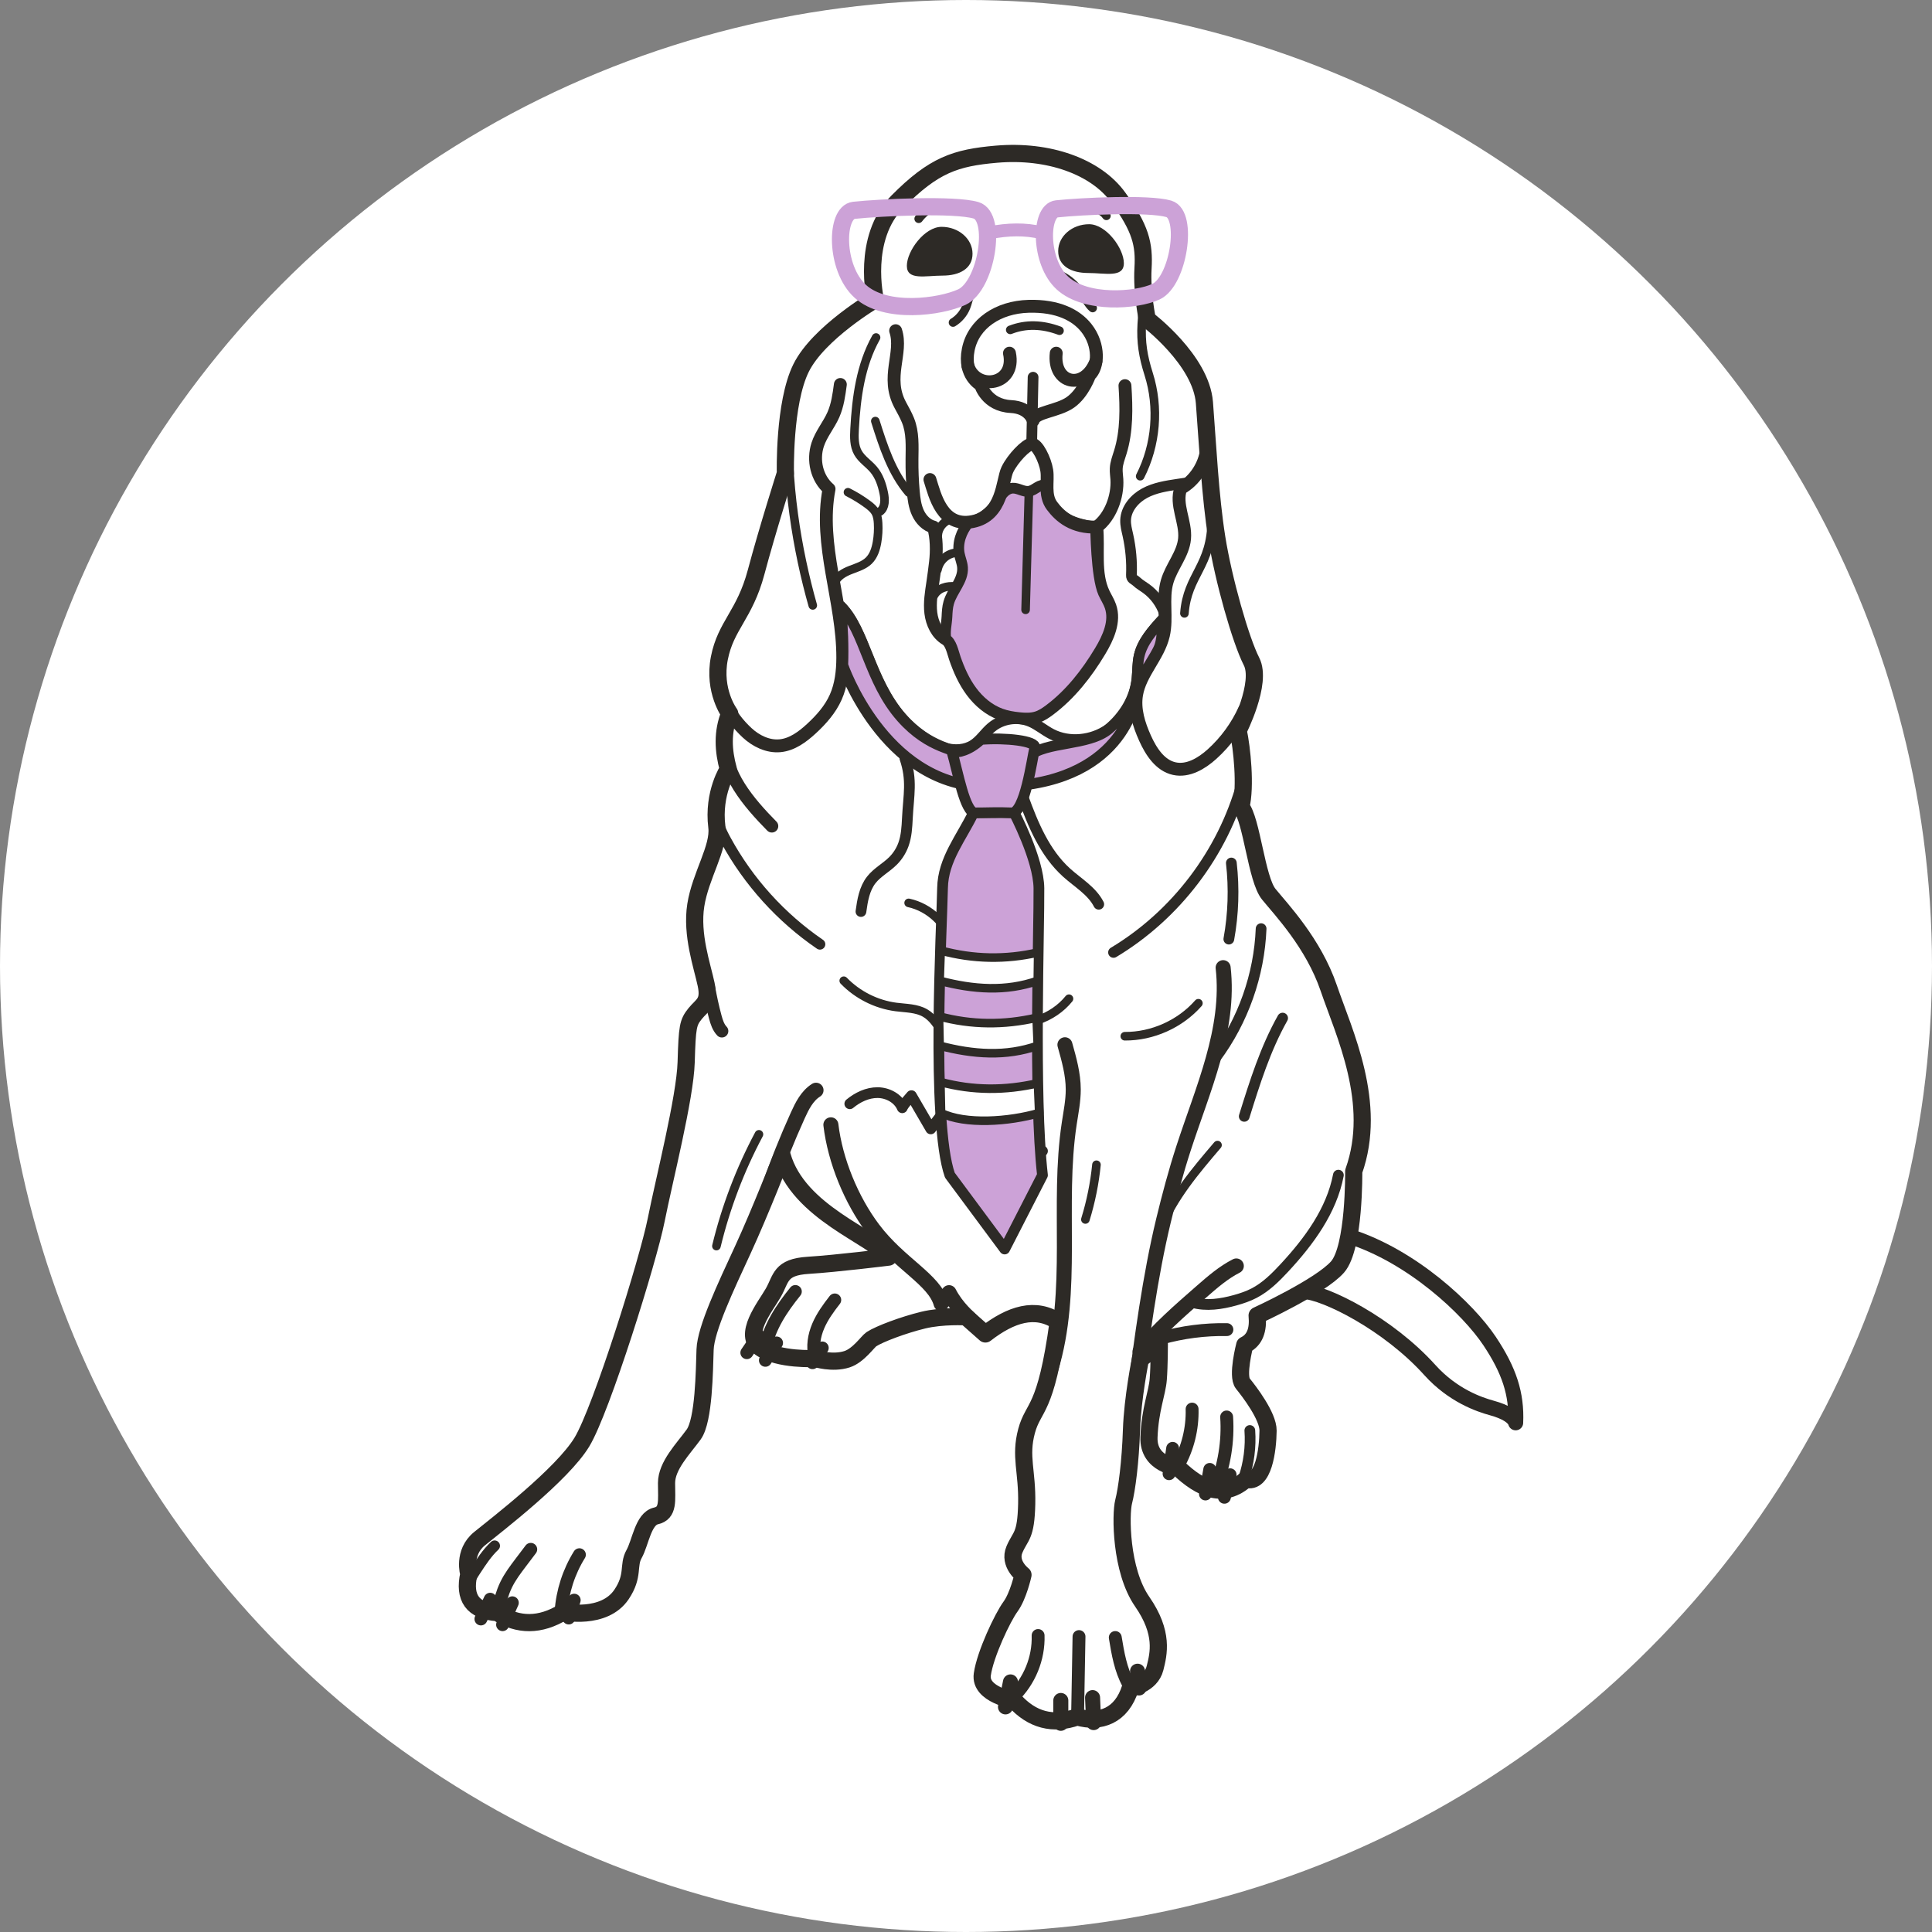 <svg viewBox="0 0 450 450" height="450" width="450" xmlns="http://www.w3.org/2000/svg" data-sanitized-data-name="Layer 2" data-name="Layer 2" id="b">
  <rect x="0" y="0" width="450" height="450" fill="#808080" stroke="none"/>
  <g data-sanitized-data-name="photos" data-name="photos" id="c">
    <circle fill="#fff" r="225" cy="225" cx="225"></circle>
  </g>
  <g data-sanitized-data-name="doggos" data-name="doggos" id="d">
    <g>
      <path stroke-width="4" stroke-linejoin="round" stroke-linecap="round" stroke="#2d2a26" fill="#fff" d="M232.09,35.916c12.14-1.059,23.167,2.882,28.377,10.087s6.097,10.863,5.764,16.516.998,11.861.998,11.861c0,0,12.526,9.422,13.302,19.398s1.33,21.726,2.882,31.481,5.542,23.832,8.092,28.82-3.104,16.073-3.104,16.073c.887,4.101,1.801,13.025.637,17.763,2.549,3.104,3.603,16.821,6.485,20.368s10.392,11.39,13.967,21.865,11.473,26.825,5.819,42.676c0,0,.222,17.736-3.769,22.28s-18.733,11.306-18.733,11.306c.325,3.369-.537,5.742-2.882,6.873,0,0-1.884,7.205-.443,8.979s5.917,7.583,5.875,10.974c-.055,4.489-1.053,12.553-5.127,11.306-5.093,4.627-10.43,2.485-15.879-2.743,0,0-6.983-.582-6.734-7.067s1.912-10.226,2.162-13.468.249-8.23.249-8.23l-4.406,3.575s-1.829,8.979-2.078,16.461-1.081,13.8-1.829,16.71-.748,15.962,4.323,23.278,3.824,12.138,2.993,15.463c-.993,3.973-5.751,4.627-5.751,4.627-2.017,6.48-6.973,8.312-12.372,6.762-5.653,1.999-10.531.724-14.632-3.824,0,0-8.147-1.33-7.482-6.069s4.739-13.302,6.568-15.796,2.91-7.399,2.91-7.399c0,0-3.409-2.577-1.995-5.903s2.694-2.986,2.86-10.635-1.641-10.981-.034-16.966,4.489-4.323,7.371-25.495c-5.303-3.562-11.025-1.71-16.96,2.882l-4.513-3.99s-5.463-.333-10.008.776-10.115,3.187-12.027,4.434c-.831.542-3.007,3.789-5.653,4.656-3.44,1.126-7.399-.166-7.399-.166,0,0-8.563.499-12.803-2.494s1.081-9.477,2.993-12.803,1.496-5.986,8.147-6.401,18.705-1.912,18.705-1.912c-3.409-4.739-20.991-10.311-24.774-23.61,0,0-5.154,13.219-9.145,21.865s-8.646,18.456-8.812,23.278-.249,16.461-2.66,19.786-6.318,7.233-6.318,11.306.538,6.992-2.455,7.658-3.614,6.226-5.11,8.886.047,4.989-2.91,9.394c-4.074,6.069-13.551,4.074-13.551,4.074-5.406,3.306-10.527,3.292-15.38.166-5.763-.38-7.883-3.444-6.651-8.979,0,0-1.496-4.988,2.494-8.23s19.287-14.964,23.86-22.53,15.463-42.482,17.292-51.71,6.734-28.432,6.983-36.746.416-9.228,2.078-11.306,3.492-2.494,2.577-6.817-3.492-11.556-2.411-18.456,5.503-13.421,4.905-18.207c-.998-7.981,2.66-13.468,2.66-13.468-1.174-4.318-1.442-8.639.333-12.969,0,0-3.907-5.238-2.411-12.886s5.903-10.059,8.563-20.036,6.817-23.028,6.817-23.028c0,0-.416-16.295,3.658-24.525s17.292-15.962,17.292-15.962c0,0-3.325-14.216,5.154-22.779s13.523-10.226,23.056-11.057Z"></path>
      <path stroke-width="3" stroke-linejoin="round" stroke-linecap="round" stroke="#2d2a26" fill="none" d="M239.573,71.345c6.866-.194,11.108,2.086,13.444,5.018,3.18,3.991,2.832,9.192.772,11.013,0,0-1.455,4.198-4.448,6.318s-8.23,2.245-8.688,4.24c0,0-.827-3.019-5.196-3.242-5.695-.291-7.066-5.071-7.066-5.071,0,0-4.074-2.12-2.868-8.189s6.986-9.888,14.05-10.087Z"></path>
      <path stroke-width="3" stroke-linejoin="round" stroke-linecap="round" stroke="#2d2a26" fill="none" d="M225.468,85.292c2.012,5.868,11.236,4.454,9.656-3.029"></path>
      <path stroke-width="3" stroke-linejoin="round" stroke-linecap="round" stroke="#2d2a26" fill="none" d="M246.016,82.264c-.806,7.163,6.568,8.854,9.252,1.873"></path>
      <line stroke-width="2.5" stroke-linejoin="round" stroke-linecap="round" stroke="#2d2a26" fill="none" y2="102.66" x2="240.313" y1="87.862" x1="240.626"></line>
      <path stroke-width="2" stroke-linejoin="round" stroke-linecap="round" stroke="#2d2a26" fill="none" d="M235.306,76.832c3.673-1.434,7.506-1.284,11.472.194"></path>
      <path fill="#2d2a26" d="M261.77,61.314c0-3.459-4.113-9.089-8.092-9.089s-7.205,2.804-7.205,6.263,3.004,5.099,6.983,5.099,8.314,1.187,8.314-2.272Z"></path>
      <path fill="#2d2a26" d="M211.223,61.923c0-3.459,4.113-9.089,8.092-9.089s7.205,2.804,7.205,6.263-3.004,5.099-6.983,5.099-8.314,1.187-8.314-2.272Z"></path>
      <path stroke-width="2" stroke-linejoin="round" stroke-linecap="round" stroke="#2d2a26" fill="none" d="M253.453,48.016c1.59.407,3.317.906,4.248,2.257"></path>
      <path stroke-width="2" stroke-linejoin="round" stroke-linecap="round" stroke="#2d2a26" fill="none" d="M213.981,50.952c1.307-1.716,3.17-3.001,5.238-3.614"></path>
      <path stroke-width="3" stroke-linejoin="round" stroke-linecap="round" stroke="#2d2a26" fill="none" d="M208.614,77.026c1.736,5.238-2.438,10.835,1.106,17.362.625,1.151,1.269,2.297,1.765,3.51,1.162,2.841.967,6.023.937,9.093-.024,2.499.074,4.999.295,7.488.15,1.695.366,3.416,1.076,4.962s1.996,2.911,3.646,3.324c.738,2.42.756,5.588.468,8.102-.18,1.57-.386,3.138-.619,4.701-.356,2.396-.775,4.824-.477,7.228s1.44,4.835,3.529,6.062c1.286.755,1.697,3.011,2.183,4.421.941,2.727,2.128,5.399,3.849,7.714s4.01,4.269,6.72,5.26c1.385.506,2.852.754,4.319.904,1.353.138,2.748.19,4.044-.221,1.059-.336,2-.965,2.891-1.629,4.863-3.627,8.674-8.506,11.797-13.708,1.881-3.134,3.579-6.878,2.388-10.334-.378-1.098-1.028-2.08-1.519-3.133-2.195-4.702-1.054-10.208-1.567-15.372,3.204-2.363,4.941-7.143,4.697-11.117-.051-.835-.19-1.668-.15-2.504.063-1.296.551-2.526.935-3.766,1.547-4.991,1.437-10.333,1.096-15.548"></path>
      <path stroke-width="2.5" stroke-linejoin="round" stroke-linecap="round" stroke="#2d2a26" fill="#cca2d7" d="M257.013,138.13c.478,1.059,1.141,2.035,1.519,3.133,1.191,3.456-.507,7.2-2.388,10.334-3.123,5.202-6.934,10.081-11.797,13.708-.891.665-1.831,1.293-2.891,1.629-1.296.411-2.691.359-4.044.221-1.467-.149-2.934-.397-4.319-.904-2.71-.991-4.999-2.944-6.72-5.26s-2.907-4.987-3.849-7.714c-.486-1.41-.897-3.666-2.183-4.421-.362-1.707.141-3.479.224-5.222.052-1.095.105-2.202.409-3.256.82-2.85,3.42-5.22,3.219-8.178-.075-1.101-.544-2.134-.756-3.217-.499-2.548.491-5.225,2.144-7.227,2.512-.59,4.858-2.193,6.319-4.32.534-.778.965-1.629,1.569-2.354s1.437-1.33,2.38-1.381c1.302-.07,2.519.917,3.809.729.735-.107,1.354-.579,1.993-.957s1.419-.677,2.111-.408c-.459,2.717,1.379,5.582,3.656,7.133s5.06,2.142,7.78,2.583c0,0,.105,11.565,1.814,15.349Z"></path>
      <line stroke-width="2" stroke-linejoin="round" stroke-linecap="round" stroke="#2d2a26" fill="none" y2="142.038" x2="238.88" y1="115.356" x1="239.632"></line>
      <path stroke-width="3" stroke-linejoin="round" stroke-linecap="round" stroke="#2d2a26" fill="none" d="M216.6,111.694c1.164,3.658,2.799,11.191,9.921,9.794s6.873-9.544,8.12-12.122,4.39-5.875,5.673-5.93,3.112,3.658,3.5,6.152-.656,5.723,1.224,8.238,4.917,5.134,10.409,4.933"></path>
      <path stroke-width="2" stroke-linejoin="round" stroke-linecap="round" stroke="#2d2a26" fill="none" d="M218.434,124.552c.128-1.572,1.261-3.017,2.758-3.515"></path>
      <path stroke-width="2" stroke-linejoin="round" stroke-linecap="round" stroke="#2d2a26" fill="none" d="M218.36,132.697c.209-1.075.788-2.074,1.616-2.79s1.901-1.145,2.994-1.196"></path>
      <path stroke-width="2" stroke-linejoin="round" stroke-linecap="round" stroke="#2d2a26" fill="none" d="M217.54,138.706c.45-.836,1.246-1.457,2.134-1.794s1.861-.406,2.806-.309"></path>
      <path stroke-width="2" stroke-linejoin="round" stroke-linecap="round" stroke="#2d2a26" fill="none" d="M221.975,75.125c1.377-.831,2.469-2.124,3.058-3.62.343-.871.518-1.801.873-2.668.574-1.401,1.593-2.576,2.712-3.595"></path>
      <path stroke-width="2" stroke-linejoin="round" stroke-linecap="round" stroke="#2d2a26" fill="none" d="M244.693,63.4c1.829.261,3.514,1.198,4.903,2.416s2.507,2.713,3.539,4.246c.405.601.806,1.22,1.365,1.681"></path>
      <path stroke-width="3" stroke-linejoin="round" stroke-linecap="round" stroke="#2d2a26" fill="none" d="M289.885,165.257c-1.779,3.935-4.379,7.497-7.585,10.392-2.416,2.182-5.582,4.073-8.763,3.382-3.332-.724-5.433-3.984-6.833-7.093-1.442-3.203-2.56-6.73-1.965-10.191.86-4.998,5.086-8.849,6.242-13.787.956-4.086-.298-8.483.869-12.514,1.004-3.467,3.728-6.381,4.058-9.975.361-3.944-2.259-7.997-.88-11.71,3.23-1.75,5.545-5.353,6.002-8.998"></path>
      <path stroke-width="2" stroke-linejoin="round" stroke-linecap="round" stroke="#2d2a26" fill="none" d="M275.875,142.865c.665-9.057,6.35-10.914,6.35-21.828"></path>
      <path stroke-width="2" stroke-linejoin="round" stroke-linecap="round" stroke="#2d2a26" fill="none" d="M265.572,110.92c3.716-7.275,4.44-16.024,1.971-23.811-1.285-4.053-1.847-7.4-1.597-11.644.089-1.507.325-3.033.027-4.513"></path>
      <path stroke-width="2.5" stroke-linejoin="round" stroke-linecap="round" stroke="#2d2a26" fill="none" d="M277.191,112.354c-.952.143-1.903.285-2.855.428-2.655.398-5.372.815-7.733,2.092s-4.338,3.607-4.429,6.29c-.04,1.17.273,2.319.528,3.462.683,3.061.963,6.213.829,9.346-.038.898.577.903,1.234,1.517s1.449,1.059,2.177,1.585c1.977,1.427,3.493,3.481,4.273,5.79"></path>
      <path stroke-width="3" stroke-linejoin="round" stroke-linecap="round" stroke="#2d2a26" fill="none" d="M195.734,89.55c-.319,2.395-.647,4.828-1.619,7.04-1.06,2.411-2.85,4.478-3.664,6.983-1.174,3.614-.23,7.843,2.653,10.32-2.517,12.969,3.244,26.107,3.196,39.318-.011,3.125-.366,6.307-1.635,9.163-1.267,2.852-3.386,5.244-5.682,7.357-2.073,1.908-4.487,3.7-7.292,3.967-2.819.268-5.598-1.087-7.672-3.015s-3.878-4.225-5.018-6.816c-1.31-2.977-4.039-9.471,1.259-17.714,1.65-2.568,3.695-5.446,5.129-10.468,3.27-11.451,7.541-25.445,7.541-25.445"></path>
      <path stroke-width="2" stroke-linejoin="round" stroke-linecap="round" stroke="#2d2a26" fill="none" d="M204.051,78.614c-3.604,6.422-4.601,13.962-5,21.315-.102,1.885-.144,3.884.787,5.526.885,1.561,2.509,2.545,3.661,3.92,1.28,1.528,1.931,3.485,2.337,5.436.316,1.522.381,3.382-.852,4.328"></path>
      <path stroke-width="2" stroke-linejoin="round" stroke-linecap="round" stroke="#2d2a26" fill="none" d="M197.508,114.653c1.585.795,3.103,1.726,4.53,2.778.748.551,1.491,1.159,1.928,1.979.4.75.512,1.617.561,2.465.085,1.479,0,2.968-.252,4.427-.271,1.562-.774,3.16-1.904,4.272-1.148,1.13-2.767,1.598-4.267,2.182s-3.058,1.438-3.672,2.927"></path>
      <path stroke-width="2" stroke-linejoin="round" stroke-linecap="round" stroke="#2d2a26" fill="none" d="M203.881,98.076c1.858,5.882,3.807,11.933,7.79,16.643"></path>
      <path stroke-width="2.5" stroke-linejoin="round" stroke-linecap="round" stroke="#2d2a26" fill="none" d="M195.843,141.233c5.653,5.71,6.671,17.238,14.119,25.881,1.326,1.539,2.82,2.924,4.462,4.12,1.79,1.304,3.714,2.493,5.857,3.054s4.546.43,6.411-.765c1.656-1.06,2.726-2.824,4.229-4.09,2.447-2.062,6.067-2.619,9.022-1.389,1.776.74,3.26,2.04,4.97,2.923,4.145,2.142,9.444,1.545,13.274-1.119s6.19-7.18,6.653-11.823c.177-1.771.1-3.576.504-5.309.753-3.23,3.068-5.834,5.3-8.287"></path>
      <path stroke-width="2.5" stroke-linejoin="round" stroke-linecap="round" stroke="#2d2a26" fill="#cca2d7" d="M270.646,144.429c-2.233,2.453-4.547,5.056-5.3,8.287-.404,1.733-.328,3.538-.504,5.309-.463,4.643-3.081,8.821-6.653,11.823-4.621,3.883-14.597,2.777-18.556,6.281-1.441,1.275-12.252,3.047-15.208-.109-1.514-1.617-7.825-1.412-14.462-8.906-7.565-8.541-8.466-20.171-14.119-25.881.44,4.865.608,9.446.456,13.691,0,0,9.393,27.552,32.77,28.294,31.425.998,35.164-18.811,35.67-21.471.882-4.633,4.509-8.729,5.375-11.258s.531-6.059.531-6.059Z"></path>
      <path stroke-width="2.5" stroke-linejoin="round" stroke-linecap="round" stroke="#2d2a26" fill="none" d="M289.305,182.462c-4.505,16.281-15.457,30.683-29.943,39.373"></path>
      <path stroke-width="2.5" stroke-linejoin="round" stroke-linecap="round" stroke="#2d2a26" fill="none" d="M166.746,188.491c-.019,2.562,1.109,4.984,2.336,7.233,5.26,9.642,12.832,18.013,21.899,24.21"></path>
      <path stroke-width="2" stroke-linejoin="round" stroke-linecap="round" stroke="#2d2a26" fill="none" d="M196.527,228.428c3.215,3.322,7.574,5.516,12.158,6.117,2.326.305,4.809.245,6.831,1.435,1.696.998,2.803,2.728,3.848,4.396.828-1.967,3.211-3.633,5.317-3.979,2.807-.462,5.531.97,8.294,1.643,5.777,1.407,12.276-.793,16.011-5.421"></path>
      <path stroke-width="3" stroke-linejoin="round" stroke-linecap="round" stroke="#2d2a26" fill="none" d="M168.993,172.625c-.529,7.433,5.442,14.367,10.782,19.789"></path>
      <path stroke-width="2.5" stroke-linejoin="round" stroke-linecap="round" stroke="#2d2a26" fill="none" d="M200.532,212.311c.358-2.59.796-5.305,2.407-7.365,1.389-1.777,3.49-2.848,5.081-4.447,1.065-1.069,1.893-2.373,2.407-3.792.703-1.939.814-4.035.918-6.095.276-5.476,1.174-8.838-.587-14.031"></path>
      <path stroke-width="2.5" stroke-linejoin="round" stroke-linecap="round" stroke="#2d2a26" fill="none" d="M238.268,185.588c2.342,6.461,5.077,13.078,10.18,17.681,2.613,2.357,5.864,4.217,7.472,7.347"></path>
      <path stroke-width="2" stroke-linejoin="round" stroke-linecap="round" stroke="#2d2a26" fill="none" d="M233.789,200.497c2.293,3.011,1.756,7.792-1.146,10.22-2.52,2.109-6.287,2.449-8.479,4.898-1.131,1.264-1.684,2.929-2.207,4.543-1.27-4.843-5.421-8.811-10.317-9.86"></path>
      <path stroke-width="2" stroke-linejoin="round" stroke-linecap="round" stroke="#2d2a26" fill="none" d="M183.791,95.989c-.861,16.093,1.898,32.258,5.518,45.022"></path>
      <path stroke-width="3.5" stroke-linejoin="round" stroke-linecap="round" stroke="#2d2a26" fill="none" d="M179.158,276.48c1.961-5.646,4.18-11.203,6.648-16.647,1.017-2.243,2.178-4.586,4.262-5.898"></path>
      <path stroke-width="3.5" stroke-linejoin="round" stroke-linecap="round" stroke="#2d2a26" fill="none" d="M248.042,243.346c.962,3.405,1.932,6.863,1.94,10.401.006,2.654-.53,5.275-.929,7.899-2.893,19.01,1.309,38.961-4.338,57.342"></path>
      <path stroke-width="3.5" stroke-linejoin="round" stroke-linecap="round" stroke="#2d2a26" fill="none" d="M284.892,225.386c1.634,14.39-4.749,28.288-9.22,42.063-1.798,5.539-3.301,11.17-4.669,16.831-3.136,12.983-5.077,27.663-6.774,40.911"></path>
      <path stroke-width="2.5" stroke-linejoin="round" stroke-linecap="round" stroke="#2d2a26" fill="none" d="M197.935,257.085c1.834-1.511,4.11-2.611,6.486-2.592s4.817,1.334,5.732,3.527c.282-.77,2.138-2.822,2.138-2.822l4.508,7.742,5.388-7.056,3.178,3.076s4.338-4.781,8.291.078c3.057,3.758,5.279,7.064,9.159,9.059"></path>
      <path stroke-width="3.5" stroke-linejoin="round" stroke-linecap="round" stroke="#2d2a26" fill="none" d="M193.528,261.99c1.005,8.389,4.747,17.508,9.825,24.26,6.174,8.209,14.299,11.75,15.851,17.403l1.843-2.564c1.815,3.506,4.475,5.662,5.974,7.23"></path>
      <path stroke-width="3" stroke-linejoin="round" stroke-linecap="round" stroke="#2d2a26" fill="none" d="M130.683,375.37c.32-4.676,1.801-9.267,4.272-13.249"></path>
      <path stroke-width="3" stroke-linejoin="round" stroke-linecap="round" stroke="#2d2a26" fill="none" d="M115.92,375.114c.522-2.039,1.049-4.094,1.966-5.989.898-1.856,2.149-3.514,3.393-5.158.781-1.033,1.563-2.066,2.345-3.098"></path>
      <path stroke-width="2.5" stroke-linejoin="round" stroke-linecap="round" stroke="#2d2a26" fill="none" d="M109.114,369.329c.205-1.285.933-2.417,1.644-3.506,1.331-2.039,2.68-4.099,4.45-5.772"></path>
      <line stroke-width="3" stroke-linejoin="round" stroke-linecap="round" stroke="#2d2a26" fill="none" y2="378.419" x2="117.059" y1="373.32" x1="119.331"></line>
      <line stroke-width="3" stroke-linejoin="round" stroke-linecap="round" stroke="#2d2a26" fill="none" y2="377.089" x2="112.015" y1="372.489" x1="114.177"></line>
      <line stroke-width="3" stroke-linejoin="round" stroke-linecap="round" stroke="#2d2a26" fill="none" y2="376.867" x2="132.467" y1="372.711" x1="133.741"></line>
      <path stroke-width="2" stroke-linejoin="round" stroke-linecap="round" stroke="#2d2a26" fill="none" d="M176.774,264.204c-4.379,8.215-7.716,16.985-9.905,26.033"></path>
      <path stroke-width="2" stroke-linejoin="round" stroke-linecap="round" stroke="#2d2a26" fill="none" d="M255.388,271.29c-.434,4.321-1.299,8.598-2.579,12.748"></path>
      <path stroke-width="2" stroke-linejoin="round" stroke-linecap="round" stroke="#2d2a26" fill="none" d="M261.991,241.359c6.455.032,12.87-2.846,17.138-7.689"></path>
      <path stroke-width="2.5" stroke-linejoin="round" stroke-linecap="round" stroke="#2d2a26" fill="none" d="M286.803,201.011c.676,5.894.479,11.888-.583,17.725"></path>
      <path stroke-width="2.5" stroke-linejoin="round" stroke-linecap="round" stroke="#2d2a26" fill="none" d="M293.737,216.303c-.43,10.788-4.184,21.421-10.623,30.088"></path>
      <path stroke-width="3.5" stroke-linejoin="round" stroke-linecap="round" stroke="#2d2a26" fill="none" d="M265.545,314.766c4.258-5.155,9.323-9.573,14.363-13.967,2.52-2.197,5.074-4.417,8.054-5.934"></path>
      <path stroke-width="2.5" stroke-linejoin="round" stroke-linecap="round" stroke="#2d2a26" fill="none" d="M277.751,303.368c3.238.904,6.707.381,9.946-.519,1.518-.422,3.021-.927,4.418-1.655,2.728-1.421,4.953-3.631,7.045-5.886,5.742-6.187,10.989-13.3,12.575-21.59"></path>
      <path stroke-width="2.5" stroke-linejoin="round" stroke-linecap="round" stroke="#2d2a26" fill="none" d="M289.81,260.021c2.441-7.834,4.911-15.735,8.936-22.886"></path>
      <path stroke-width="2" stroke-linejoin="round" stroke-linecap="round" stroke="#2d2a26" fill="none" d="M270.284,286.212c2.945-7.336,8.165-13.49,13.297-19.502"></path>
      <path stroke-width="3" stroke-linejoin="round" stroke-linecap="round" stroke="#2d2a26" fill="none" d="M235.913,395.297c3.857-3.674,6.051-9.03,5.881-14.354"></path>
      <line stroke-width="3" stroke-linejoin="round" stroke-linecap="round" stroke="#2d2a26" fill="none" y2="399.646" x2="250.99" y1="381.19" x1="251.322"></line>
      <path stroke-width="3" stroke-linejoin="round" stroke-linecap="round" stroke="#2d2a26" fill="none" d="M259.768,381.41c.606,3.688,1.239,7.458,3.04,10.733"></path>
      <line stroke-width="3.5" stroke-linejoin="round" stroke-linecap="round" stroke="#2d2a26" fill="none" y2="397.568" x2="234.196" y1="391.749" x1="235.36"></line>
      <line stroke-width="3.5" stroke-linejoin="round" stroke-linecap="round" stroke="#2d2a26" fill="none" y2="401.392" x2="247.082" y1="396.072" x1="247.082"></line>
      <line stroke-width="3.5" stroke-linejoin="round" stroke-linecap="round" stroke="#2d2a26" fill="none" y2="401.226" x2="254.731" y1="395.407" x1="254.481"></line>
      <line stroke-width="3.5" stroke-linejoin="round" stroke-linecap="round" stroke="#2d2a26" fill="none" y2="393.162" x2="265.289" y1="389.255" x1="264.957"></line>
      <path stroke-width="3" stroke-linejoin="round" stroke-linecap="round" stroke="#2d2a26" fill="none" d="M189.823,315.948c-.614-2.334-.194-4.848.748-7.07s2.381-4.194,3.864-6.098"></path>
      <path stroke-width="3" stroke-linejoin="round" stroke-linecap="round" stroke="#2d2a26" fill="none" d="M178.217,314.141c.902-4.996,3.85-9.372,7.035-13.325"></path>
      <line stroke-width="3" stroke-linejoin="round" stroke-linecap="round" stroke="#2d2a26" fill="none" y2="316.844" x2="178.274" y1="312.798" x1="180.879"></line>
      <line stroke-width="3" stroke-linejoin="round" stroke-linecap="round" stroke="#2d2a26" fill="none" y2="317.398" x2="189.248" y1="313.962" x1="191.52"></line>
      <line stroke-width="3" stroke-linejoin="round" stroke-linecap="round" stroke="#2d2a26" fill="none" y2="315.07" x2="173.951" y1="311.08" x1="176.667"></line>
      <path stroke-width="3" stroke-linejoin="round" stroke-linecap="round" stroke="#2d2a26" fill="none" d="M270.451,311.672c4.974-1.397,10.151-2.066,15.317-1.981"></path>
      <path stroke-width="3" stroke-linejoin="round" stroke-linecap="round" stroke="#2d2a26" fill="none" d="M274.434,341.242c2.221-3.949,3.349-8.506,3.227-13.036"></path>
      <path stroke-width="3" stroke-linejoin="round" stroke-linecap="round" stroke="#2d2a26" fill="none" d="M282.999,346.685c2.156-5.245,3.091-10.988,2.71-16.647"></path>
      <path stroke-width="2.5" stroke-linejoin="round" stroke-linecap="round" stroke="#2d2a26" fill="none" d="M289.666,344.359c1.217-3.577,1.711-7.398,1.443-11.167"></path>
      <line stroke-width="3" stroke-linejoin="round" stroke-linecap="round" stroke="#2d2a26" fill="none" y2="347.976" x2="280.774" y1="342.255" x1="281.778"></line>
      <line stroke-width="3" stroke-linejoin="round" stroke-linecap="round" stroke="#2d2a26" fill="none" y2="348.74" x2="285.186" y1="343.502" x1="286.516"></line>
      <line stroke-width="3" stroke-linejoin="round" stroke-linecap="round" stroke="#2d2a26" fill="none" y2="343.253" x2="272.3" y1="337.35" x1="273.131"></line>
      <path stroke-width="3.5" stroke-linejoin="round" stroke-linecap="round" stroke="#2d2a26" fill="none" d="M314.182,287.922c14.666,4.63,27.757,16.894,32.792,24.465,4.497,6.761,6.362,12.238,6.054,19.011-.377-1.309-2.293-2.563-5.585-3.462-2.807-.767-9.022-2.849-14.416-8.837-9.711-10.78-24.377-18.074-29.408-18.282"></path>
      <path stroke-width="3" stroke-linejoin="round" stroke-linecap="round" stroke="#2d2a26" fill="none" d="M165.01,229.856c.482,2.367.965,4.737,1.602,7.067.318,1.162.7,2.359,1.531,3.231"></path>
      <path stroke-width="2.5" stroke-linejoin="round" stroke-linecap="round" stroke="#2d2a26" fill="#cca2d7" d="M226.773,189.25c-2.845,5.922-7.12,10.929-7.236,17.579-.152,8.728-2.674,54.468,1.704,66.891l12.761,17.199,8.812-17.199c-2.099-18.359-.734-58.259-.831-66.836-.077-6.817-5.819-17.664-5.819-17.664l-9.392.03Z"></path>
      <path stroke-width="2.5" stroke-linejoin="round" stroke-linecap="round" stroke="#2d2a26" fill="#cca2d7" d="M221.748,175.139c1.346,4.592,2.997,14.18,5.396,14.196s5.308-.149,8.452,0,4.763-12.53,5.43-15.196c.393-1.574-6.813-2.367-12.538-1.912-2.772,2.594-5.377,3.148-6.741,2.911Z"></path>
      <path stroke-width="2" stroke-linejoin="round" stroke-linecap="round" stroke="#2d2a26" fill="#fff" d="M219.107,221.385c7.564,2.048,15.13,2.199,22.699.45l-.089,6.593c-7.407,2.612-15.032,2.067-22.859,0l.249-7.043Z"></path>
      <path stroke-width="2" stroke-linejoin="round" stroke-linecap="round" stroke="#2d2a26" fill="#fff" d="M218.71,236.715c7.564,2.048,15.164,2.082,22.733.333l.274,6.511c-7.407,2.612-15.032,2.067-22.859,0l-.148-6.844Z"></path>
      <path stroke-width="2" stroke-linejoin="round" stroke-linecap="round" stroke="#2d2a26" fill="#fff" d="M219.035,252.009c7.564,2.048,15.154,2.037,22.723.288l.292,6.933c-7.049,2.067-17.275,2.761-22.859,0l-.156-7.221Z"></path>
      <path stroke-width="4" stroke-linejoin="round" stroke-linecap="round" stroke="#cca2d7" fill="none" d="M198.906,48.985c6.195-.657,23.416-1.49,28.438,0s2.441,17.553-3.312,20.213c-5.023,2.322-17.775,4.039-23.676-1.362s-5.806-18.389-1.45-18.851Z"></path>
      <path stroke-width="4" stroke-linejoin="round" stroke-linecap="round" stroke="#cca2d7" fill="none" d="M246.148,48.645c5.685-.602,21.487-1.367,26.096,0s2.276,16.856-3.003,19.296c-4.609,2.131-16.347,2.958-21.763-1.998s-5.328-16.875-1.33-17.298Z"></path>
      <path stroke-width="3" stroke-linejoin="round" stroke-linecap="round" stroke="#cca2d7" fill="none" d="M230.502,54.215c4.244-.841,8.311-.933,12.138,0"></path>
    </g>
  </g>
</svg>